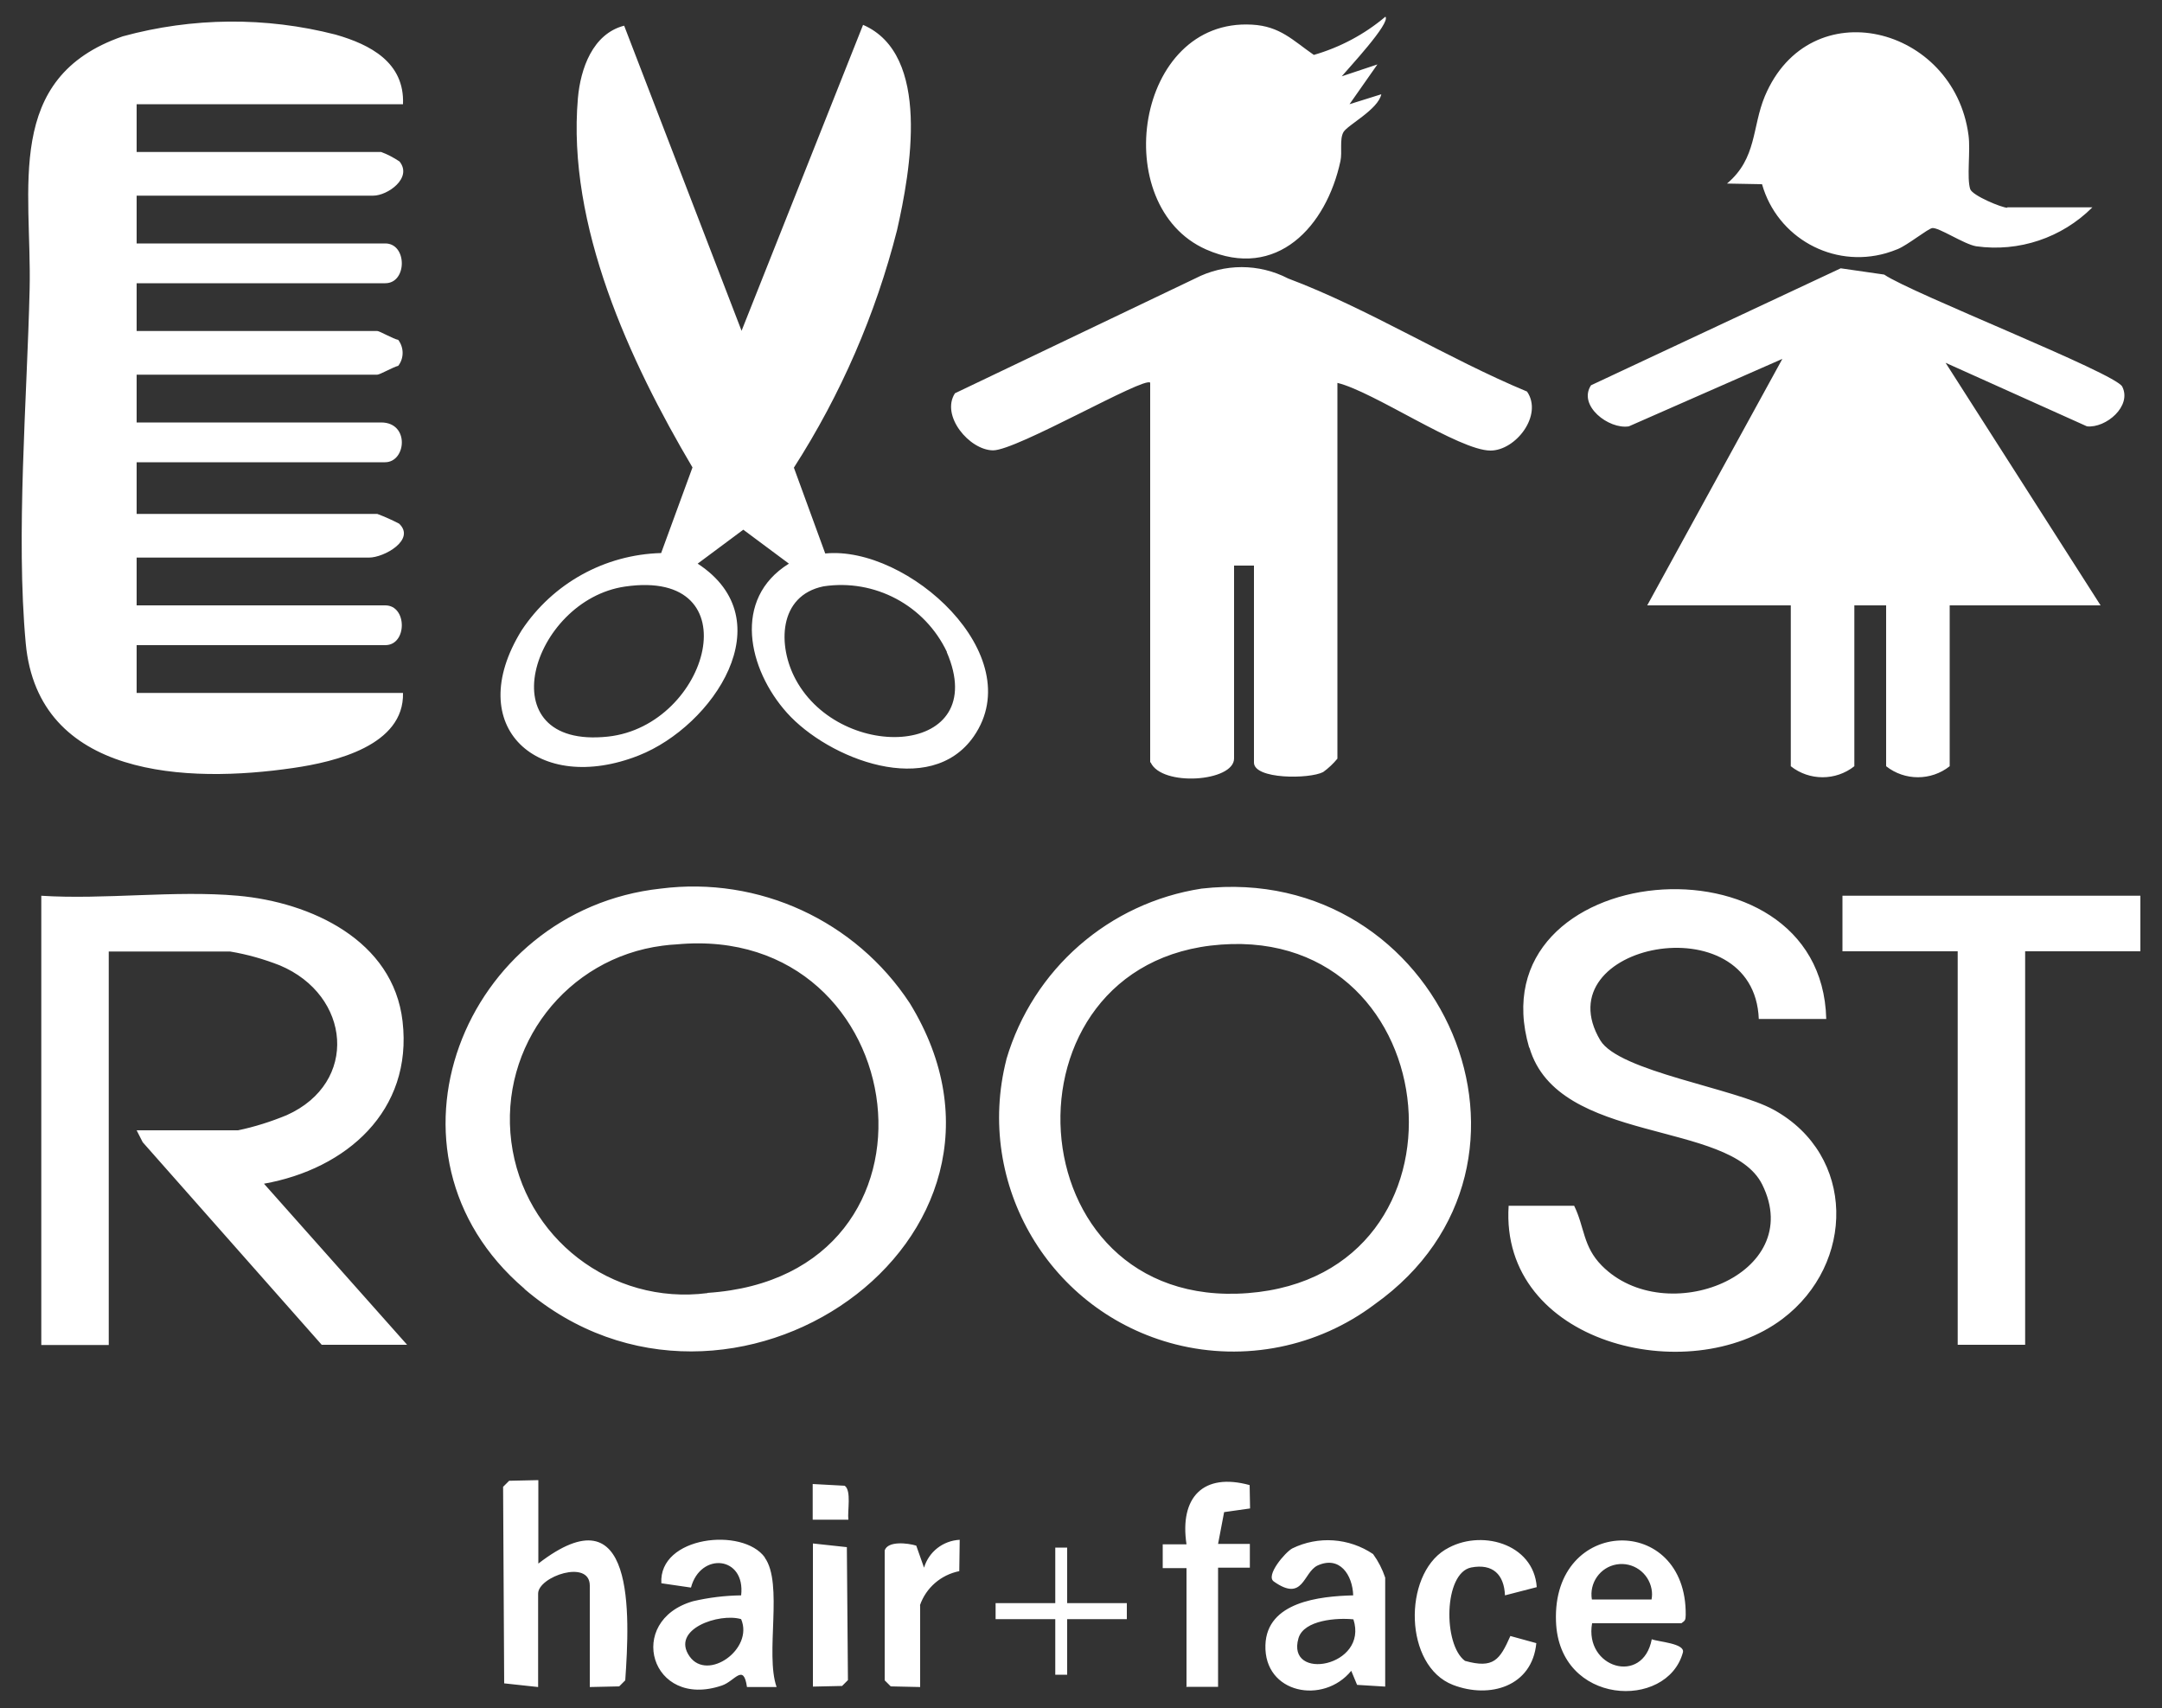 <?xml version="1.0" encoding="UTF-8"?><svg id="_レイヤー_1" xmlns="http://www.w3.org/2000/svg" viewBox="0 0 100 79"><rect x="0" y="0" width="100" height="79" fill="#333333" stroke="none"/><defs><style>.cls-1{fill:#fff;}</style></defs><path id="_パス_43676" class="cls-1" d="M18.65,4.82H6.32v2.21h11.31c.3.11.58.26.85.44.61.76-.55,1.58-1.22,1.58H6.32v2.21h11.5c1.02,0,1.02,1.84,0,1.84H6.32v2.21h11.13c.11,0,.74.37.97.41.27.36.27.85,0,1.2-.22.05-.85.41-.97.41H6.32v2.21h11.31c1.33,0,1.16,1.84.18,1.84H6.32v2.39h11.13c.35.13.68.28,1.01.45.78.74-.69,1.57-1.39,1.57H6.32v2.21h11.5c1.02,0,1.02,1.84,0,1.84H6.32v2.21h12.32c.06,2.43-3.14,3.19-5.07,3.47-4.9.72-11.81.46-12.38-5.77-.46-4.99.06-11.29.18-16.36C1.48,8.71.15,3.59,5.68,1.68c3.22-.88,6.61-.91,9.84-.08,1.61.46,3.2,1.29,3.12,3.22h0ZM82.83,28v7.44c.86.68,2.08.68,2.94,0v-7.44h1.47v7.44c.86.68,2.08.68,2.94,0v-7.44h6.98l-7.17-11.22,6.54,2.94c.88.09,2.09-.94,1.63-1.84-.33-.63-9.74-4.31-11.01-5.18l-2.01-.29-11.55,5.41c-.62.94.82,2.05,1.75,1.9l7.1-3.12-6.25,11.4h6.63ZM28.86,1.19c-1.45.38-2.01,1.99-2.13,3.35-.51,5.87,2.39,12.16,5.3,17.08l-1.45,3.96c-2.61.07-5.01,1.4-6.45,3.57-2.78,4.49.77,7.63,5.42,5.79,3.43-1.36,6.73-6.25,2.72-8.87l2.11-1.57,2.11,1.57c-2.63,1.63-1.89,4.89-.09,6.9,1.92,2.14,6.63,3.98,8.64,1.09,2.6-3.76-3.06-8.84-6.87-8.46l-1.45-3.97c2.17-3.38,3.78-7.09,4.77-10.98.62-2.73,1.59-8.13-1.57-9.5l-5.62,14.15L28.87,1.19h-.01ZM28.12,34.07c-5.64.6-3.54-6.31.79-6.94,5.91-.86,3.89,6.43-.79,6.94ZM43.79,30.16c2.08,4.81-4.87,5.17-6.98,1.28-.85-1.56-.82-3.89,1.28-4.32,2.37-.36,4.69.88,5.71,3.04ZM53.22,35.26c.51,1.14,3.86.9,3.86-.18v-8.92h.92v9.11c0,.78,2.56.77,3.2.44.25-.18.47-.39.66-.62v-17.38c1.67.4,5.63,3.13,7.08,3.13,1.17,0,2.44-1.64,1.69-2.73-3.66-1.52-7.37-3.85-11.05-5.23-1.35-.7-2.95-.7-4.3,0l-11.11,5.31c-.67,1.04.67,2.63,1.76,2.64s7-3.43,7.27-3.13v17.56h.02ZM1.91,41.43v20.78h3.12v-18.2h5.61c.79.13,1.56.35,2.3.64,3.29,1.38,3.67,5.43.32,6.93-.73.3-1.48.54-2.25.7h-4.69l.28.55,8.28,9.37h3.95l-6.62-7.45c3.81-.68,6.89-3.37,6.41-7.51-.43-3.75-4.24-5.51-7.62-5.81-2.91-.26-6.16.19-9.11,0h.01ZM24.26,59.62c9.46,8.09,24.54-2.27,17.82-13.22-2.51-3.82-6.98-5.88-11.52-5.3-9.12.99-13.62,12.26-6.3,18.51h0ZM32.72,59.81c-4.44.57-8.5-2.56-9.07-7-.57-4.44,2.56-8.5,7-9.07.22-.03.43-.05.65-.06,11.04-1.03,13.23,15.35,1.42,16.12ZM46.55,49c-1.48,5.8,2.02,11.7,7.82,13.18,3.19.81,6.58.13,9.21-1.85,9.14-6.5,3.12-20.49-8-19.23-4.29.66-7.8,3.73-9.03,7.89h0ZM57.72,59.81c-10.89.84-11.77-15.36-1.24-16.12,10.59-.78,12.07,15.28,1.24,16.12ZM70.74,48.45c1.32,4.52,9.27,3.32,10.77,6.34,2.06,4.16-4.47,6.73-7.42,3.75-.88-.89-.79-1.77-1.28-2.77h-3.03c-.42,6.37,8.33,8.51,12.67,5.23,3.36-2.54,3.4-7.57-.41-9.67-1.81-1-7.15-1.77-8.02-3.21-2.66-4.46,7.12-6.41,7.33-.99h3.12c-.21-8.92-16.29-7.42-13.74,1.33h0ZM92.85,9.61c-.26,0-1.61-.56-1.72-.86-.17-.52.02-1.78-.08-2.5-.67-5.05-7.34-6.74-9.42-1.8-.6,1.44-.36,2.87-1.75,4.04l1.62.03c.7,2.47,3.27,3.9,5.74,3.19.18-.05.36-.12.54-.19.46-.19,1.39-.94,1.59-.97.29-.05,1.46.74,2.03.84,1.98.28,3.97-.39,5.38-1.8h-3.95.01ZM85.22,41.43v2.57h5.33v18.2h3.12v-18.2h5.33v-2.57h-13.79.01ZM64.07.78c-.96.81-2.09,1.41-3.3,1.76-.97-.67-1.56-1.33-2.86-1.4-5.41-.31-6.67,8.39-2.12,10.4,3.27,1.44,5.56-1.07,6.21-4.09.09-.42-.05-1.01.14-1.34s1.6-1.04,1.75-1.75l-1.47.46,1.29-1.84-1.65.55c.27-.33,2.28-2.47,2.02-2.76ZM23.55,68.49l-.28.28.05,9.09,1.57.17v-4.32c0-.79,2.39-1.61,2.39-.37v4.69l1.36-.03.28-.28c.21-3.03.49-8.88-4.02-5.4v-3.86l-1.36.03h.01ZM64.07,72.97c-.13-.39-.32-.76-.56-1.09-1.11-.75-2.54-.85-3.74-.26-.33.18-1.25,1.26-.85,1.53,1.37.97,1.35-.42,2.02-.74,1.03-.47,1.62.44,1.65,1.38-1.56.04-4,.3-4.06,2.3-.07,2.25,2.68,2.77,3.97,1.19l.27.65,1.3.08s0-5.05,0-5.05ZM60.06,75.77c.25-.85,1.81-.95,2.54-.87.71,2.2-3.13,2.89-2.54.87ZM35.38,72.04c-1.02-1.42-4.92-.99-4.79,1.19l1.37.2c.44-1.66,2.53-1.46,2.32.36-.75.01-1.49.1-2.22.27-3.15.9-1.97,5.02,1.33,3.9.6-.2,1-1.05,1.16.07h1.37c-.54-1.54.32-4.79-.55-5.99h.01ZM31.9,76.62c-.9-1.27,1.38-2.03,2.38-1.73.59,1.39-1.55,2.89-2.38,1.73ZM77.77,75.08c.19-.13.19-.16.2-.38.05-4.72-6.18-4.57-6,.29.13,3.9,5.14,4.12,5.87,1.44.11-.42-1.14-.49-1.44-.61-.41,2.15-3.13,1.32-2.76-.74h4.14-.01ZM73.63,73.98c-.13-.76.38-1.49,1.14-1.62.76-.13,1.48.38,1.62,1.14.03.16.03.32,0,.48h-2.76ZM66.84,71.68c-1.95,1.2-1.9,5.37.36,6.25,1.71.66,3.67.07,3.86-1.93l-1.2-.33c-.49,1.1-.77,1.52-2.1,1.15-1.02-.75-.99-4.07.29-4.32,1-.19,1.52.33,1.56,1.29l1.47-.38c-.14-2.04-2.64-2.71-4.22-1.74h-.01ZM54.87,78.02h1.47v-5.51h1.47v-1.1h-1.47l.28-1.47,1.2-.17-.02-1.08c-2.14-.59-3.25.56-2.92,2.74h-1.1v1.1h1.1v5.51h-.01ZM42.55,74.25c.28-.81.97-1.41,1.82-1.58l.02-1.45c-.77.04-1.43.55-1.65,1.29l-.36-1.02c-.39-.12-1.31-.23-1.46.22v6.01l.28.28,1.36.03v-3.77h0ZM38.94,77.99l.28-.28-.05-6.15-1.57-.17v6.62l1.36-.03h-.01ZM48.81,71.58v2.57h-2.76v.74h2.76v2.57h.55v-2.57h2.76v-.74h-2.76v-2.57h-.55ZM39.07,68.72l-1.48-.08v1.65h1.65c-.05-.4.15-1.35-.17-1.57Z"/></svg>